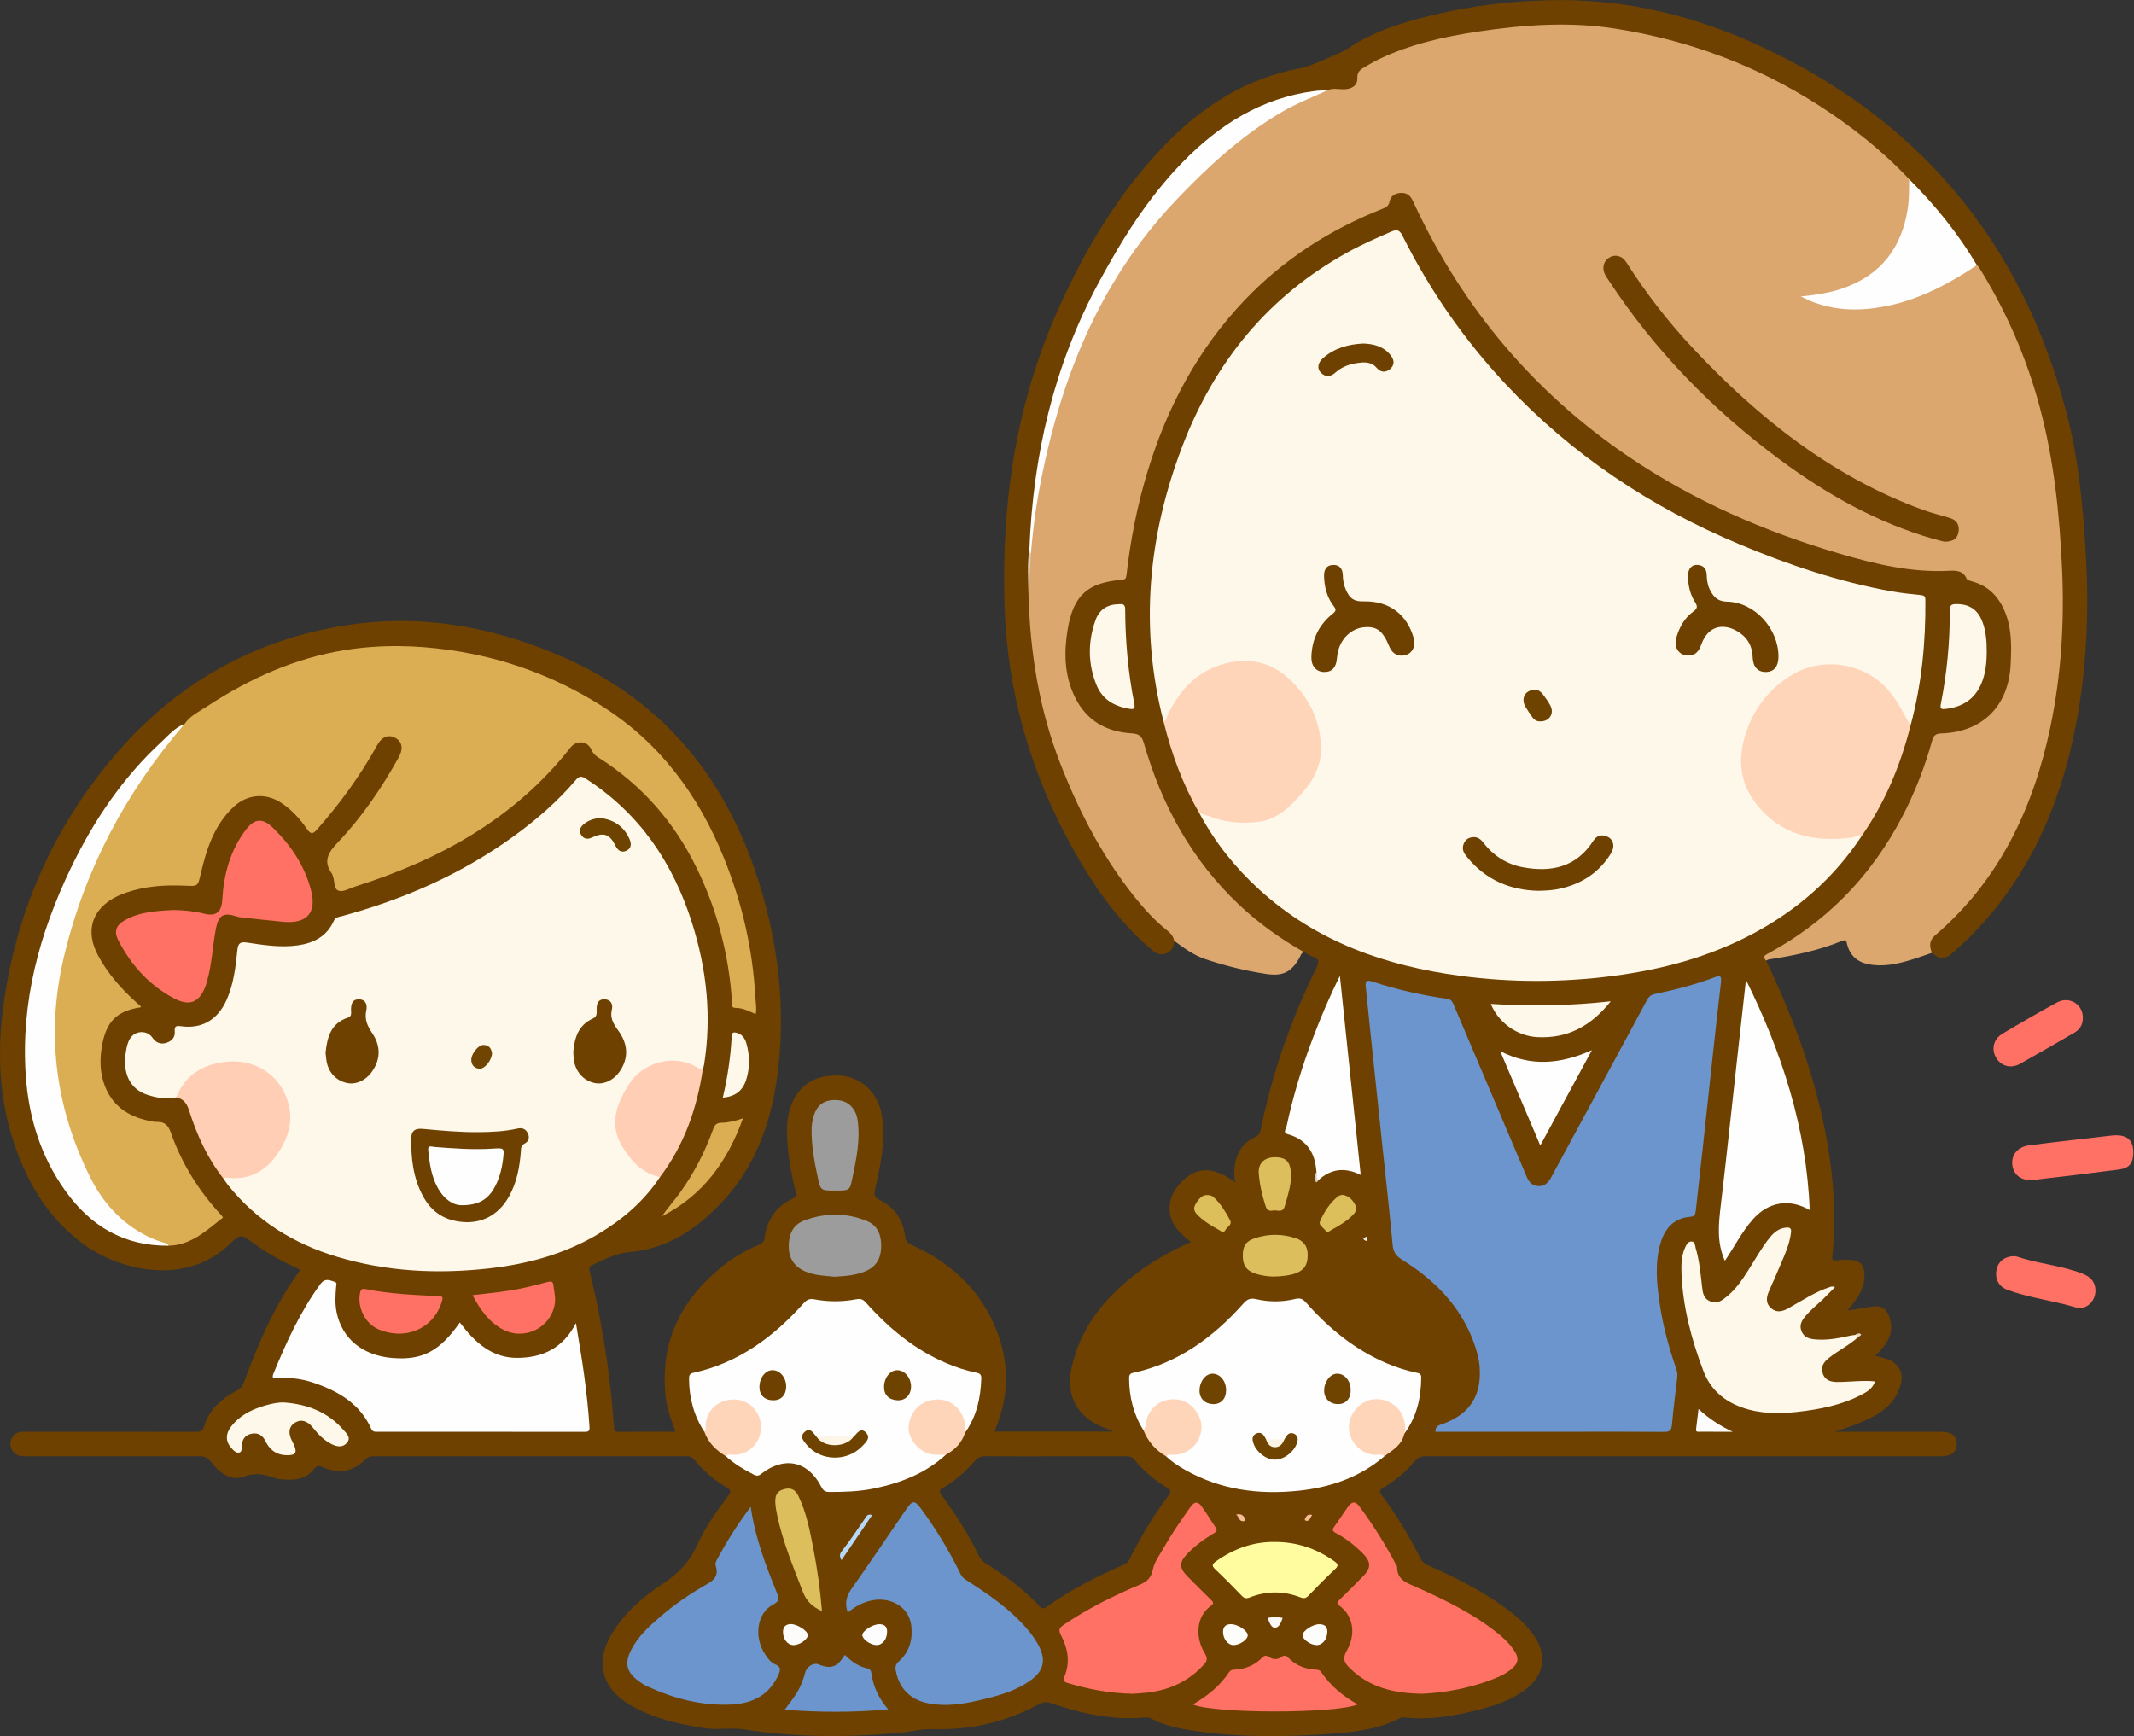 <?xml version="1.0" encoding="UTF-8"?>
<!DOCTYPE svg PUBLIC "-//W3C//DTD SVG 1.1//EN" "http://www.w3.org/Graphics/SVG/1.1/DTD/svg11.dtd">
<svg version="1.1" xmlns="http://www.w3.org/2000/svg" xmlns:xlink="http://www.w3.org/1999/xlink" x="0" y="0" width="1390" height="1131" viewBox="0, 0, 1390, 1131">
  <rect x="0" y="0" width="1390" height="1131" fill="#333333" stroke="none"/>
  <defs>
    <clipPath id="Clip_1">
      <path d="M0.06,0.08 L1389.56,0.08 L1389.56,1131 L0.06,1131 z"/>
    </clipPath>
  </defs>
  <g id="Layer_1">
    <g clip-path="url(#Clip_1)">
      <path d="M761.093,974.228 C751.436,987.182 743.051,1000.95 735.889,1015.44 C735.036,1017.17 734.034,1018.39 732.205,1019.19 C714.524,1026.94 697.31,1035.58 681.565,1046.87 C679.561,1048.3 678.486,1047.82 677.017,1046.25 C666.815,1035.37 654.929,1026.58 642.392,1018.61 C640.554,1017.44 638.942,1016.22 637.925,1014.13 C631.066,1000.035 622.768,986.798 613.454,974.217 C611.542,971.634 611.855,970.629 614.5,969.076 C622.312,964.488 629.081,958.55 635,951.723 C636.915,949.515 638.816,948.596 641.767,948.626 C656.927,948.78 672.088,948.697 687.249,948.697 C702.576,948.697 717.904,948.722 733.231,948.67 C735.472,948.662 737.215,948.926 738.853,950.897 C744.853,958.115 751.92,964.198 759.982,969.025 C762.502,970.533 763.1,971.536 761.093,974.228 z M1310.53,412.947 C1309.23,396.188 1301.9,382.947 1284.63,377.395 C1283.33,376.978 1282.1,376.358 1281.38,375.187 C1278.85,371.079 1274.94,370.455 1270.55,370.439 C1262.89,370.409 1255.21,371.017 1247.58,370.1 C1225.47,367.446 1204.13,361.519 1183.03,354.685 C1142.58,341.588 1104.15,324.172 1068.38,301.051 C1035.11,279.547 1005.84,253.501 980.201,223.377 C957.829,197.095 939.529,168.155 924.655,137.027 C923.363,134.323 922.142,131.566 920.503,129.05 C916.584,123.036 908.216,122.837 904.934,129.126 C902.862,133.096 899.915,134.911 896.112,136.474 C858.979,151.74 826.822,174.082 800.701,204.689 C772.264,238.01 754.076,276.635 742.835,318.722 C738.185,336.131 735.035,353.843 732.682,371.694 C732.275,374.781 731.348,376.572 727.801,376.517 C711.565,376.268 699.6,388.052 695.873,401.972 C691.881,416.878 691.781,432.038 695.974,446.9 C701.387,466.088 717.059,478.105 737.108,478.972 C740.938,479.138 742.737,480.645 743.743,484.252 C748.729,502.123 755.809,519.139 764.542,535.529 C783.102,570.363 809.319,597.804 843.153,618.048 C845.182,619.262 847.181,620.385 849.62,620.38 C851.379,621.32 853.044,622.569 854.916,623.139 C859.588,624.562 859.166,627.047 857.361,630.725 C840.889,664.293 828.545,699.306 821.173,736.003 C820.651,738.598 819.462,739.814 817.152,740.912 C810.065,744.283 806.034,750.085 804.484,757.779 C803.682,761.762 803.851,765.743 804.457,770.241 C790.36,759.407 778.831,759.79 768.638,770.939 C764.464,775.505 761.828,780.743 761.803,787.08 C761.763,797.219 768.415,803.29 775.74,809.133 C762.189,815.123 749.76,822.12 738.459,830.983 C718.677,846.496 703.786,865.4 698.083,890.456 C693.854,909.028 701.686,923.43 719.476,930.201 C721.235,930.871 723.023,931.464 724.797,932.092 C724.74,932.264 724.683,932.436 724.626,932.608 C699.151,932.608 673.675,932.608 647.912,932.608 C648.256,931.544 648.496,930.606 648.855,929.716 C658.007,907.039 657.194,884.469 647.296,862.361 C636.53,838.315 617.992,821.972 594.271,811.227 C591.449,809.948 589.971,808.551 589.543,805.184 C588.196,794.604 582.709,786.467 573.078,781.737 C569.468,779.965 569.142,778.237 569.987,774.606 C573.535,759.366 576.713,744.026 574.647,728.21 C572.597,712.507 561.625,701.6 547.06,700.673 C530.146,699.596 518.175,708.04 514.089,724.049 C513.185,727.591 512.696,731.207 512.633,734.907 C512.394,748.842 514.957,762.395 518.118,775.855 C518.686,778.273 518.886,779.644 516.175,780.914 C505.542,785.898 499.625,794.542 498.11,806.07 C497.748,808.825 496.572,809.927 494.208,810.931 C485.602,814.588 477.514,819.244 470.248,825.135 C443.125,847.126 429.522,874.979 433.675,910.416 C434.567,918.025 437.259,925.154 440.002,932.698 C427.361,932.698 415.218,932.587 403.081,932.775 C399.93,932.824 400.068,930.905 399.893,928.988 C399.273,922.193 398.859,915.376 398.129,908.594 C395.207,881.439 390.518,854.585 384.067,828.045 C383.595,826.105 383.817,825.031 385.751,824.137 C393.737,820.447 401.073,816.396 410.605,815.576 C434.939,813.485 454.217,800.364 470.522,782.857 C495.072,756.495 504.562,724.01 507.618,689.119 C511.001,650.487 506.128,612.728 494.656,575.791 C473.918,509.026 434.177,458.448 369.416,429.267 C323.454,408.557 275.319,399.544 225.435,407.318 C162.409,417.14 110.411,447.996 70.22,497.452 C32.571,543.78 9.874,597.031 2.064,656.297 C-1.665,684.595 -0.671,712.818 7.767,740.356 C16.186,767.827 29.888,791.986 53.231,809.675 C77.231,827.861 121.294,838.375 150.106,809.974 C156.662,803.512 157.454,804.238 165.036,809.814 C174.488,816.767 184.805,822.226 195.61,827.227 C178.965,849.959 168.251,875.157 158.724,900.935 C157.861,903.271 156.498,904.677 154.289,905.863 C144.67,911.027 136.377,917.738 133.161,928.647 C132.096,932.261 130.607,932.768 127.399,932.76 C90.907,932.665 54.414,932.699 17.922,932.7 C16.589,932.7 15.24,932.583 13.926,932.741 C9.977,933.214 7.515,935.517 6.886,939.384 C6.291,943.035 7.863,945.844 11.089,947.711 C13.08,948.863 15.257,948.697 17.417,948.697 C54.743,948.697 92.069,948.732 129.394,948.641 C132.929,948.632 135.273,949.333 137.617,952.507 C142.837,959.58 150.657,965.078 159.034,961.91 C166.589,959.054 172.383,960.502 178.891,962.854 C179.516,963.08 180.162,963.306 180.815,963.382 C189.611,964.402 198.437,964.894 204.582,956.92 C206.573,954.336 207.93,954.769 210.251,955.769 C220.654,960.253 230.107,958.816 238.158,950.641 C239.604,949.173 240.958,948.666 242.91,948.667 C311.063,948.703 379.216,948.704 447.368,948.664 C449.341,948.663 450.719,949.125 452.04,950.736 C458.109,958.141 465.364,964.265 473.562,969.151 C476.47,970.884 476.063,972.056 474.365,974.324 C466.679,984.592 459.228,995.144 453.943,1006.8 C449.084,1017.51 441.862,1025.12 432.084,1031.48 C419.076,1039.95 407.344,1050.21 398.97,1063.6 C387.335,1082.2 391.589,1099.64 410.483,1110.72 C425.37,1119.46 441.89,1123.13 458.74,1125.77 C467.515,1127.14 476.413,1125.28 485.047,1126.65 C518.506,1131.96 552.037,1131.81 585.643,1128.91 C592.909,1128.28 600.163,1126.16 607.367,1126.4 C632.094,1127.24 655.235,1121.89 676.876,1110.12 C679.712,1108.58 681.774,1108.54 684.635,1109.53 C704.431,1116.36 724.631,1120.77 745.774,1118.87 C747.285,1118.73 748.641,1118.9 750.068,1119.65 C759.048,1124.35 768.857,1126.22 778.745,1127.66 C808.238,1131.95 837.871,1131.61 867.465,1129.42 C882.695,1128.29 897.981,1126.47 911.909,1119.26 C913.065,1118.66 914.174,1118.76 915.299,1118.88 C929.043,1120.38 942.547,1118.58 955.878,1115.53 C969.182,1112.49 982.428,1109.03 993.632,1100.63 C1005.68,1091.61 1007.86,1078.46 999.424,1065.94 C994.232,1058.23 987.266,1052.27 979.793,1046.92 C964.316,1035.83 947.396,1027.33 930.041,1019.67 C927.791,1018.67 926.26,1017.37 925.145,1015.11 C918.053,1000.77 909.737,987.147 900.19,974.309 C898.336,971.815 898.415,970.702 901.138,969.073 C908.755,964.516 915.626,958.926 921.301,952.092 C923.445,949.511 925.589,948.625 928.862,948.63 C996.182,948.72 1063.5,948.697 1130.82,948.697 C1175.31,948.697 1219.8,948.704 1264.29,948.691 C1271.09,948.689 1274.6,945.874 1274.57,940.573 C1274.55,935.274 1271.16,932.703 1264.18,932.701 C1249.51,932.696 1234.85,932.699 1220.19,932.699 C1211.8,932.699 1203.41,932.699 1195.03,932.699 C1204.43,929.59 1213.66,926.477 1222.2,921.634 C1230.25,917.071 1235.75,910.402 1238.12,901.429 C1239.91,894.65 1236.95,888.659 1230.52,885.862 C1227.74,884.654 1224.68,884.095 1221.56,883.185 C1223.28,881.336 1224.92,879.72 1226.39,877.959 C1231.43,871.899 1233.34,865.141 1230.49,857.513 C1228.51,852.211 1225.25,850.308 1219.6,851.127 C1214.37,851.884 1209.17,852.814 1203.33,853.772 C1204.29,852.578 1204.86,851.821 1205.48,851.099 C1210.8,844.882 1214.84,838.134 1214.41,829.542 C1214.14,824.193 1211.4,821.192 1206.06,820.838 C1202.92,820.629 1199.67,820.507 1196.6,821.067 C1193.54,821.624 1193.25,820.548 1193.54,818.05 C1193.95,814.414 1194.23,810.757 1194.41,807.101 C1196.27,768.543 1189.4,731.261 1178.01,694.627 C1170.64,670.939 1160.97,648.185 1150.39,625.795 C1150.82,621.387 1154.94,620.87 1157.73,619.224 C1179,606.669 1197.93,591.319 1213.73,572.295 C1235.22,546.402 1250.04,516.97 1259.16,484.645 C1260.28,480.677 1262.13,479.093 1266.45,478.926 C1285.54,478.189 1299.16,469.265 1306.77,451.372 C1312.07,438.893 1311.52,425.819 1310.53,412.947" fill="#6E4100"/>
      <path d="M1150.39,625.795 C1147.53,622.901 1150.09,622.037 1152.17,620.896 C1169.95,611.149 1186.21,599.272 1200.52,584.943 C1216.39,569.055 1229.33,550.948 1239.61,530.94 C1247.55,515.488 1253.83,499.399 1258.45,482.674 C1259.37,479.35 1260.62,477.909 1264.39,477.789 C1291.23,476.933 1308.27,460.058 1309.64,433.099 C1310.21,421.951 1310.52,410.762 1306.51,400.025 C1302.48,389.231 1295.47,381.569 1283.97,378.596 C1282.89,378.316 1281.34,377.849 1281,377.044 C1278.64,371.57 1274.11,371.604 1269.24,371.845 C1244.93,373.048 1221.65,367.532 1198.59,360.778 C1149.56,346.425 1103.2,326.227 1060.8,297.481 C999.362,255.834 953.259,201.103 921.73,133.995 C921.094,132.64 920.479,131.273 919.786,129.946 C918.149,126.813 915.585,125.379 912.017,125.688 C908.458,125.996 905.793,127.794 905.137,131.196 C904.56,134.193 902.844,135.097 900.379,136.068 C866.124,149.568 835.81,169.136 810.403,195.862 C780.339,227.488 760.362,264.958 747.673,306.496 C740.853,328.821 736.317,351.619 733.722,374.803 C733.489,376.885 732.871,377.525 730.754,377.701 C708.49,379.543 699.16,387.654 695.413,410.149 C692.931,425.049 693.25,440.042 700.147,454.125 C707.618,469.378 720.369,476.658 736.822,477.712 C741.449,478.008 743.614,479.056 745.007,483.919 C756.593,524.353 776.176,560.204 807.016,589.338 C819.881,601.49 834.205,611.704 849.622,620.382 C847.506,620.581 847.263,622.479 846.478,623.869 C841.195,633.218 835.655,636.071 825.053,634.507 C811.371,632.489 797.998,629.183 784.886,624.733 C777.314,622.163 771.075,617.528 764.801,612.862 C737.468,589.055 717.596,559.738 702.027,527.33 C685.45,492.821 674.092,456.729 670.526,418.459 C669.527,407.727 668.397,396.964 668.806,386.133 C669.521,378.017 669.238,369.844 670.274,361.758 C671.445,341.116 674.76,320.778 679.125,300.594 C687.165,263.416 699.949,227.938 717.962,194.438 C729.749,172.516 743.91,152.276 760.935,133.937 C775.021,118.766 789.884,104.533 805.924,91.51 C822.313,78.205 840.043,67.113 859.923,59.698 C861.48,59.117 863.022,58.478 864.476,57.649 C867.599,56.037 870.984,56.556 874.289,56.453 C880.452,56.261 882.014,55.11 882.785,49.112 C883.184,46 885.131,44.464 887.394,43.029 C899.758,35.186 913.32,30.215 927.384,26.475 C950.953,20.208 974.949,17.081 999.274,15.278 C1048.81,11.604 1095.02,23.927 1139.91,43.02 C1171.12,56.291 1199.12,74.801 1224.76,96.896 C1230.17,101.558 1235.72,106.114 1240.59,111.39 C1242.05,112.976 1243.72,114.396 1244.47,116.524 C1247.49,152.863 1230.23,188.608 1178.47,193.89 C1188.31,198.854 1203.27,200.735 1213.8,200.008 C1239.04,198.266 1260.94,187.947 1281.93,174.927 C1283.75,173.802 1285.4,172.271 1287.73,172.226 C1290.18,172.739 1291.04,174.865 1292.16,176.678 C1312.08,209.065 1325.81,243.949 1333.9,281.05 C1338.67,302.884 1341.22,325.032 1343.09,347.298 C1344.71,366.409 1345.51,385.532 1344.85,404.659 C1343.34,448.929 1336.39,492.195 1318.27,533.012 C1305.41,561.983 1287.83,587.717 1263.42,608.302 C1259.25,611.82 1259.34,616.285 1258.41,620.707 C1253.72,622.287 1249.07,624.004 1244.33,625.418 C1235.37,628.089 1226.31,630.012 1216.88,628.105 C1209.67,626.645 1205.08,622.431 1203.16,615.297 C1202.72,613.641 1202.78,611.733 1199.8,612.954 C1184.51,619.207 1168.45,622.552 1152.18,625.009 C1151.56,625.104 1150.98,625.525 1150.39,625.795" fill="#DBA76F"/>
      <path d="M1258.41,620.707 C1256.61,616.523 1256.55,612.684 1260.36,609.421 C1302.25,573.466 1324.45,526.575 1335.54,473.591 C1342.6,439.865 1344.71,405.693 1343.19,371.352 C1341.6,335.436 1337.92,299.737 1328.53,264.87 C1319.87,232.682 1306.66,202.455 1289.04,174.159 C1288.7,173.62 1288.14,173.22 1287.69,172.755 C1282.82,168.367 1279.97,162.466 1276.26,157.236 C1267.33,144.659 1257.19,133.111 1247.05,121.548 C1245.73,120.042 1244.58,118.474 1243.57,116.765 C1226.04,98.121 1206.11,82.383 1184.63,68.6 C1144.18,42.64 1100.09,26.255 1052.63,18.721 C1022.53,13.943 992.623,16.081 962.752,20.565 C940.321,23.932 918.299,28.838 897.716,38.799 C894.727,40.246 891.875,41.981 888.985,43.627 C886.118,45.26 883.931,46.76 884.102,51.063 C884.278,55.53 880.766,57.891 876.049,58.143 C872.288,58.344 868.438,57.148 864.762,58.775 C851.497,61.736 837.913,63.295 825.236,68.742 C801.692,78.858 782.045,94.186 765.084,113.14 C741.454,139.549 723.75,169.832 708.344,201.493 C692.422,234.216 682.691,268.921 677.013,304.793 C675.117,316.772 673.666,328.808 672.483,340.891 C671.904,346.809 671.749,352.781 670.773,358.672 C670.287,367.996 670.183,377.323 669.908,386.645 C670.891,424.811 676.814,462.041 690.78,497.778 C703.643,530.69 719.925,561.641 742.766,588.837 C748.017,595.089 753.719,600.941 760.129,606.037 C762.42,607.858 764.281,609.875 764.801,612.862 C764.68,616.652 763.328,619.628 759.546,621.119 C755.722,622.627 752.825,620.994 750.012,618.606 C728.234,600.11 712.258,577.081 698.528,552.364 C671.431,503.586 656.266,451.508 654.37,395.517 C652.078,327.876 661.739,262.44 689.719,200.467 C707.112,161.945 728.617,125.8 758.132,95.07 C783.028,69.149 812.195,50.538 848.243,44.25 C852.369,43.531 874.173,34.14 877.634,31.789 C894.155,20.566 912.9,14.769 931.996,10.124 C960.248,3.251 989.033,-0.039 1018.07,0.083 C1061.8,0.267 1103.57,10.587 1143.16,28.483 C1248.74,76.211 1316.5,156.444 1345.96,268.571 C1353.98,299.083 1356.86,330.457 1358.67,361.898 C1360.77,398.264 1359.23,434.442 1352.53,470.289 C1342.5,523.959 1321.52,572.237 1282.15,611.285 C1278.72,614.683 1275.13,617.925 1271.48,621.088 C1266.72,625.218 1263.1,625.044 1258.41,620.707" fill="#6E4100"/>
      <path d="M1389.56,750.593 C1389.57,757.786 1387.1,760.996 1379.92,761.927 C1361.48,764.317 1343.03,766.562 1324.55,768.651 C1316.91,769.516 1311.51,765.47 1310.75,758.922 C1309.98,752.346 1314.19,747.061 1321.73,746.096 C1339.68,743.8 1357.67,741.809 1375.64,739.711 C1376.63,739.595 1377.63,739.583 1378.63,739.583 C1385.93,739.59 1389.55,743.248 1389.56,750.593" fill="#FF7164"/>
    </g>
    <path d="M1311.59,818.339 C1312.03,818.386 1312.91,818.324 1313.68,818.583 C1327.56,823.262 1342.37,824.318 1356.1,829.56 C1361.93,831.789 1364.73,835.168 1364.91,840.351 C1365.14,847.583 1358.95,853.779 1351.93,851.661 C1337.27,847.246 1321.94,845.559 1307.55,840.253 C1301.81,838.134 1299.26,832.989 1300.47,827.008 C1301.5,821.888 1305.77,818.443 1311.59,818.339" fill="#FF7164"/>
    <path d="M1356.7,662.689 C1356.82,667.075 1355.01,670.492 1351.25,672.675 C1339.45,679.522 1327.65,686.37 1315.74,693.021 C1309.78,696.35 1303.33,694.498 1300.15,688.984 C1296.96,683.452 1298.46,676.911 1304.32,673.42 C1316.03,666.435 1327.83,659.57 1339.82,653.063 C1347.72,648.773 1356.56,654.057 1356.7,662.689" fill="#FF7164"/>
    <path d="M757.814,469.781 C742.195,408.87 747.789,349.356 769.982,291.064 C790.923,236.061 825.997,192.945 877.946,164.269 C887.124,159.203 896.705,155.01 906.317,150.851 C909.911,149.296 911.64,149.784 913.491,153.492 C931.221,189 953.624,221.318 980.755,250.291 C1023.86,296.326 1075.26,330.376 1133.23,354.657 C1165.16,368.031 1197.89,379.061 1232.07,385.226 C1238.29,386.346 1244.59,387.003 1250.88,387.639 C1253.02,387.856 1254.08,388.172 1254.11,390.717 C1254.36,418.471 1251.71,445.871 1244.43,472.73 C1241.51,472.361 1241.15,469.682 1240.17,467.742 C1236.8,461.026 1232.9,454.793 1227.77,449.16 C1212.71,432.612 1186.28,428.263 1164.94,442.68 C1147.71,454.32 1138.04,470.734 1135.81,491.552 C1133.59,512.329 1147.76,531.744 1164.86,538.99 C1178.96,544.963 1193.46,547.717 1208.67,543.585 C1209.98,543.227 1211.95,541.897 1212.59,544.651 C1194.69,571.76 1171.04,592.52 1142.54,607.844 C1113.74,623.323 1082.74,631.61 1050.5,635.783 C1017.47,640.06 984.419,640.104 951.406,635.726 C902.425,629.23 857.347,613.429 820.158,579.451 C804.439,565.089 791.297,548.62 781.231,529.783 C783.185,528.219 785.088,529.35 786.858,530.066 C796.307,533.892 806.132,535.011 816.225,534.423 C821.47,534.117 826.575,532.912 830.902,530.027 C842.907,522.022 852.657,511.99 857.323,497.918 C862.407,482.589 857.049,468.983 849.469,456.15 C843.62,446.249 835.61,438.34 824.263,434.503 C808.41,429.142 794.096,432.472 780.905,442.03 C772.352,448.227 766.409,456.548 761.914,466.023 C761.128,467.678 761.147,470.707 757.814,469.781" fill="#FEF8EA"/>
    <path d="M429.899,766.788 C419.483,782.492 405.572,794.425 389.513,803.98 C367.525,817.061 343.386,823.534 318.213,826.332 C284.818,830.044 251.732,828.422 219.374,818.661 C191.29,810.189 167.267,795.362 148.73,772.275 C147.592,770.857 146.617,769.308 145.567,767.82 C145.865,764.971 147.983,766.215 149.372,766.262 C161.788,766.682 171.806,762.191 178.943,751.869 C183.949,744.629 187.458,736.86 187.439,727.776 C187.402,709.947 172.011,692.606 154.179,692.41 C139.32,692.247 125.833,696.838 117.953,711.17 C117.146,712.637 116.363,714.114 114.76,714.894 C108.207,716.183 101.81,715.194 95.635,713.09 C84.493,709.294 79.613,698.984 82.045,684.853 C82.551,681.91 83.149,678.953 84.823,676.376 C88.181,671.207 95.843,670.974 99.246,675.934 C101.479,679.188 104.576,680.529 108.331,679.36 C111.786,678.285 114.118,675.881 113.837,671.992 C113.595,668.648 114.457,668.033 117.948,668.525 C131.59,670.447 141.994,664.222 147.717,651.128 C152.175,640.929 153.507,629.981 154.599,619.073 C155.056,614.497 156.42,613.347 160.996,614.039 C171.828,615.678 182.712,617.366 193.751,615.867 C204.266,614.439 212.848,610.053 217.399,599.951 C218.558,597.378 220.647,597.347 222.599,596.82 C262.91,585.921 300.603,569.397 334.542,544.8 C349.418,534.019 363.248,522.046 375.147,508.005 C377.471,505.264 379.03,505.631 381.649,507.319 C416.668,529.879 438.397,562.135 450.801,601.342 C460.338,631.485 463.624,662.109 458.631,693.459 C458.451,694.591 458.062,695.689 457.77,696.803 C456.078,697.976 454.5,697.114 453.098,696.317 C435.283,686.198 415.147,695.705 405.994,715.039 C395.222,737.79 409.792,755.336 423.868,763.42 C425.866,764.567 428.321,764.894 429.899,766.788" fill="#FEF8EA"/>
    <path d="M120.162,471.648 C123.873,466.27 129.712,463.526 134.919,460.124 C162.493,442.105 192.006,428.707 224.809,423.477 C247.66,419.833 270.491,420.225 293.371,423.538 C328.973,428.692 361.904,440.837 392.289,460.101 C430.023,484.023 455.025,518.112 471.548,558.959 C483.234,587.849 490.253,617.842 491.959,649.024 C492.165,652.79 493.003,656.531 492.263,660.671 C487.887,658.718 483.771,656.552 478.985,656.556 C475.995,656.558 476.906,654.098 476.797,652.464 C474.759,621.896 467.137,592.765 453.694,565.27 C439.105,535.433 417.968,511.26 389.778,493.453 C387.79,492.197 386.321,490.845 385.282,488.48 C382.676,482.542 375.566,481.911 371.492,487.101 C335.096,533.46 286.077,560.23 231.041,577.643 C227.441,578.782 223.317,581.5 220.178,580.082 C217.131,578.705 218.194,573.484 216.639,570.22 C216.497,569.922 216.5,569.536 216.312,569.283 C209.98,560.753 214.172,554.967 220.441,548.362 C236.09,531.873 248.76,513.086 259.782,493.213 C262.859,487.664 261.942,483.095 257.493,480.696 C253.005,478.277 248.767,479.86 245.672,485.456 C234.744,505.213 221.535,523.315 206.627,540.243 C203.815,543.435 202.464,543.706 199.861,539.929 C195.419,533.483 190.12,527.66 183.534,523.227 C173.175,516.255 161.045,517.208 151.953,525.827 C139.531,537.603 134.522,553.097 130.788,569.114 C128.844,577.452 129.091,577.351 120.595,576.971 C107.561,576.387 94.647,577.177 82.177,581.5 C80.295,582.153 78.42,582.866 76.626,583.725 C59.89,591.735 55.148,606.353 63.955,622.625 C70.38,634.497 79.179,644.417 89.174,653.356 C89.917,654.02 90.73,654.607 91.455,655.288 C91.652,655.473 91.649,655.871 91.738,656.174 C75.861,658.621 68.919,665.513 66.214,682.532 C64.875,690.96 65.172,699.502 68.367,707.629 C73.971,721.879 85.451,728.229 99.756,730.673 C100.573,730.813 101.418,730.878 102.246,730.851 C107.228,730.692 109.612,733.072 111.302,737.874 C118.41,758.065 129.51,775.934 144.133,791.592 C144.572,792.063 144.915,792.624 145.296,793.134 C134.493,801.539 124.529,811.272 109.678,811.513 C80.963,804.468 64.733,783.746 53.021,758.711 C41.818,734.763 37.398,709.119 35.207,682.847 C32.513,650.54 39.472,620.051 50.004,589.982 C60.629,559.648 75.191,531.287 92.985,504.591 C99.989,494.083 107.231,483.689 116.318,474.771 C117.511,473.6 118.612,472.36 120.162,471.648" fill="#DCAE53"/>
    <path d="M934.986,932.699 C934.816,928.613 937.779,928.358 940.19,927.461 C957.394,921.06 965.074,909.106 963.796,890.821 C963.397,885.117 961.842,879.69 959.888,874.372 C951.156,850.615 934.331,833.783 913.351,820.697 C909.488,818.288 907.544,815.809 907.115,811.096 C905.212,790.224 902.844,769.395 900.645,748.551 C897.766,721.255 894.878,693.961 892.014,666.664 C891.181,658.721 890.484,650.763 889.593,642.828 C889.147,638.851 890.508,638.286 894.117,639.482 C909.937,644.722 926.162,648.336 942.649,650.678 C945.437,651.074 946.123,652.765 946.971,654.763 C960.16,685.851 973.356,716.935 986.55,748.021 C989.084,753.991 991.673,759.938 994.128,765.94 C995.604,769.548 997.597,772.439 1001.9,772.689 C1006.46,772.954 1008.72,770.014 1010.64,766.458 C1024.71,740.391 1038.81,714.346 1052.91,688.293 C1059.56,675.998 1066.23,663.715 1072.82,651.391 C1074,649.201 1075.41,648.034 1078.04,647.486 C1091.07,644.778 1103.96,641.464 1116.44,636.796 C1119.96,635.482 1121.55,634.935 1120.94,640.175 C1116.88,675.036 1113.24,709.947 1109.44,744.838 C1107.83,759.555 1106.11,774.261 1104.53,788.981 C1104.28,791.308 1103.62,792.452 1100.97,792.662 C1090.44,793.497 1084.53,800.097 1081.68,809.572 C1077.71,822.817 1079.14,836.288 1081.12,849.662 C1083.25,864.015 1087.09,877.962 1091.8,891.668 C1092.42,893.456 1092.73,895.184 1092.52,897.032 C1091.32,907.444 1089.95,917.839 1089.03,928.275 C1088.71,931.95 1087.44,932.821 1083.87,932.788 C1063.88,932.604 1043.89,932.699 1023.89,932.699 C996.066,932.699 968.241,932.699 940.415,932.699 C938.624,932.699 936.833,932.699 934.986,932.699" fill="#6B95CC"/>
    <path d="M901.733,948.678 C885.614,962.455 866.475,968.975 845.793,971.137 C819.971,973.837 795.071,970.578 772.052,957.609 C767.568,955.083 763.268,952.26 759.514,948.69 C760.289,945.664 762.85,946.58 764.792,946.43 C772.98,945.795 778.571,941.281 780.565,933.515 C782.22,927.069 779.406,919.615 773.933,915.948 C767.562,911.678 759.617,912.029 753.43,916.784 C750.202,919.265 748.771,922.706 747.735,926.485 C747.206,928.415 747.492,930.952 744.805,931.733 C738.308,921.452 735.555,910.141 735.453,898.075 C735.436,896.052 735.683,894.844 738.141,894.312 C767.525,887.953 790.373,871.075 809.943,849.124 C812.441,846.322 814.519,845.45 818.387,846.353 C826.722,848.299 835.321,848.229 843.651,846.198 C847.051,845.369 848.766,846.342 850.827,848.681 C865.518,865.353 882.39,879.172 903.01,888.001 C909.295,890.693 915.768,892.787 922.456,894.193 C924.31,894.583 925.75,894.793 925.728,897.442 C925.617,910.716 922.785,923.105 914.701,933.941 C913.302,932.534 914.137,930.773 913.981,929.182 C913.123,920.449 907.108,914.004 898.901,913.112 C890.351,912.184 883.149,917.005 880.687,925.305 C877.755,935.187 884.978,945.411 895.46,946.404 C897.671,946.613 900.586,945.359 901.733,948.678" fill="#FEFEFE"/>
    <path d="M616.048,947.718 C602.624,959.99 586.366,966.181 568.872,969.748 C559.369,971.686 549.761,971.949 540.104,971.941 C537.288,971.939 536.115,970.831 534.911,968.49 C526.261,951.673 510.753,948.383 495.687,960.231 C493.807,961.709 492.601,961.461 490.876,960.58 C484.348,957.246 478.106,953.492 472.652,948.538 C473.616,945.695 476.116,946.553 478.079,946.415 C488.379,945.687 495.222,937.834 494.285,927.683 C493.436,918.481 484.798,911.95 475.062,913.149 C467.864,914.035 462.26,919.805 461.073,927.368 C460.77,929.298 461.676,931.865 458.792,932.745 C451.964,922.285 448.902,910.746 448.814,898.319 C448.799,896.113 449.049,894.87 451.733,894.28 C481.03,887.835 503.824,870.943 523.398,849.062 C525.471,846.744 527.189,845.812 530.538,846.448 C539.579,848.167 548.786,848.106 557.829,846.381 C560.808,845.812 562.286,846.624 564.117,848.677 C578.991,865.341 595.886,879.352 616.688,888.149 C622.822,890.743 629.114,892.822 635.644,894.136 C637.754,894.561 639.277,895.09 639.184,897.853 C638.757,910.527 636.259,922.542 628.726,933.087 C626.981,931.569 627.499,929.396 627.144,927.491 C625.562,918.999 619.155,913.212 611.062,913.036 C602.391,912.847 595.792,918.056 593.798,926.663 C591.66,935.895 598.955,945.344 608.911,946.33 C611.321,946.569 613.971,945.722 616.048,947.718" fill="#FEFEFE"/>
    <path d="M299.517,861.533 C309.07,874.175 320.182,884.734 337.16,884.578 C353.22,884.431 366.619,878.519 375.152,861.944 C377.106,874.191 379.036,884.901 380.474,895.676 C381.971,906.89 383.258,918.137 383.969,929.446 C384.148,932.293 383.327,932.744 380.809,932.741 C335.816,932.683 290.822,932.698 245.828,932.703 C244.168,932.703 242.752,932.842 241.814,930.76 C234.472,914.455 220.462,906.308 204.443,900.847 C196.82,898.248 188.905,897.183 180.826,897.838 C178.528,898.024 176.76,898.127 178.111,894.832 C186.449,874.496 195.526,854.594 208.551,836.668 C211.698,832.337 214.634,833.967 217.995,835.035 C219.807,835.61 219.012,837.155 218.91,838.433 C218.473,843.918 218.131,849.412 219.252,854.86 C222.806,872.141 236.286,883.136 255.757,884.668 C275.148,886.194 286.24,880.373 299.517,861.533" fill="#FEFEFE"/>
    <path d="M1212.59,544.651 C1210.31,543.165 1208.59,545.306 1206.58,545.58 C1181.43,549.008 1159.15,543.914 1143.15,522.645 C1132.24,508.15 1132.01,491.847 1137.96,475.333 C1143.42,460.155 1153.08,448.292 1166.97,439.78 C1185.76,428.267 1211.01,431.196 1226.88,446.333 C1234.84,453.921 1239.11,463.586 1244.43,472.73 C1237.89,498.51 1227.87,522.747 1212.59,544.651" fill="#FFD5BA"/>
    <path d="M552.211,1050.52 C550.082,1044.59 551.16,1039.92 554.655,1034.99 C566.776,1017.89 578.417,1000.44 590.291,983.164 C594.375,977.22 595.854,977.233 599.999,982.91 C609.636,996.107 618.179,1009.96 625.301,1024.69 C626.133,1026.41 627.032,1027.81 628.933,1029.03 C644.051,1038.77 658.999,1048.78 670.51,1062.97 C673.038,1066.08 675.264,1069.39 677.032,1072.99 C681.23,1081.52 679.668,1088.29 672.101,1094.02 C662.014,1101.65 650.047,1104.75 638.063,1107.58 C627.188,1110.15 616.195,1111.81 604.957,1109.68 C593.093,1107.43 585.672,1100.04 583.481,1088.37 C582.993,1085.77 583.43,1084.17 585.451,1082.35 C592.447,1076.06 594.705,1067.84 593.54,1058.79 C591.939,1046.36 579.088,1039.27 565.67,1043.1 C560.666,1044.52 556.259,1047.12 552.211,1050.52" fill="#6B95CC"/>
    <path d="M757.814,469.781 C760.086,469.502 759.849,467.341 760.487,465.977 C768.842,448.105 781.681,435.334 801.53,431.457 C815.471,428.734 828.344,432.039 839.065,441.723 C852.245,453.628 859.752,468.54 860.474,486.314 C860.941,497.792 855.935,507.707 848.531,516.177 C840.829,524.988 832.649,533.582 820.208,535.301 C809.034,536.845 798.01,535.84 787.388,531.679 C785.394,530.899 783.287,530.408 781.232,529.783 C770.324,510.993 762.988,490.809 757.814,469.781" fill="#FFD5BA"/>
    <path d="M1210.61,870.751 C1204.75,876.254 1197.41,879.679 1191.19,884.69 C1188.31,887.013 1186.11,889.707 1186.95,893.608 C1187.98,898.431 1191.39,900.192 1196.14,900.262 C1204.42,900.385 1212.68,899.026 1221.31,899.889 C1219.75,904.593 1216.06,906.742 1212.26,908.7 C1199.18,915.439 1185.03,918.174 1170.58,919.771 C1158.39,921.118 1146.32,921.018 1134.61,916.846 C1122.75,912.616 1114.07,905.065 1109.48,892.975 C1101.64,872.332 1096.07,851.203 1095.24,829.047 C1095.04,823.605 1095.23,818.035 1097.55,812.876 C1098.46,810.875 1099.52,808.558 1102.01,808.769 C1104.23,808.956 1104.04,811.535 1104.52,813.156 C1106.91,821.168 1107.64,829.474 1108.6,837.731 C1109.07,841.754 1109.38,845.777 1113.84,847.709 C1118.53,849.737 1121.79,847.101 1125.05,844.406 C1130.65,839.778 1134.7,833.877 1138.55,827.834 C1143.2,820.548 1147.33,812.923 1152.78,806.167 C1155.57,802.707 1158.84,800.068 1163.57,799.697 C1166.01,799.506 1166.87,800.299 1166.6,802.717 C1166,808.236 1164.15,813.398 1162.05,818.456 C1158.87,826.122 1155.49,833.706 1152.16,841.313 C1150.43,845.284 1150.07,849.172 1153.65,852.263 C1157.19,855.333 1160.96,854.435 1164.75,852.326 C1173.74,847.328 1182.3,841.48 1192.23,838.329 C1192.99,838.087 1193.77,837.888 1195.23,838.445 C1192.8,840.918 1190.42,843.442 1187.93,845.853 C1183.87,849.782 1179.39,853.262 1175.77,857.662 C1173.43,860.514 1171.9,863.392 1173.44,867.215 C1174.98,871.057 1178.2,872.123 1181.79,872.494 C1189.85,873.327 1197.69,871.796 1205.49,870.029 C1206.46,869.81 1207.46,869.757 1208.45,869.627 C1209.6,869.171 1210.7,868.826 1210.61,870.751" fill="#FEF8EA"/>
    <path d="M926.462,1103.37 C907.771,1103.18 892.114,1099.22 879.507,1086.97 C876.082,1083.64 873.959,1081.01 877.226,1075.31 C883.72,1063.96 881.027,1052.22 872.497,1046.09 C870.546,1044.69 870.886,1043.75 872.401,1042.28 C877.652,1037.17 882.829,1031.98 887.961,1026.76 C893.154,1021.46 893.083,1017.47 887.841,1012.15 C882.549,1006.78 876.643,1002.19 870.01,998.619 C867.841,997.45 867.592,996.539 869.084,994.521 C872.248,990.242 875.02,985.674 878.178,981.39 C880.785,977.853 882.957,977.956 885.553,981.466 C894.475,993.526 902.443,1006.19 909.42,1019.47 C909.652,1019.91 910.044,1020.37 910.039,1020.82 C909.943,1029.39 916.529,1031.22 922.687,1033.98 C941.989,1042.63 960.999,1051.84 977.412,1065.54 C981.281,1068.77 984.65,1072.39 987.168,1076.78 C989.207,1080.33 988.649,1083.38 985.695,1086.19 C981.87,1089.83 977.258,1092.03 972.416,1093.9 C957.069,1099.83 941.118,1102.74 926.462,1103.37" fill="#FF7164"/>
    <path d="M488.98,981.542 C491.889,1001.86 498.807,1019.8 506.023,1037.62 C507.43,1041.09 508.015,1042.96 503.707,1045.2 C493.062,1050.72 490.826,1066.16 498.365,1077.69 C500.114,1080.37 502.057,1083.07 505.018,1084.27 C508.69,1085.76 508.461,1087.75 507.139,1090.78 C501.214,1104.38 489.92,1109.8 476.115,1110.42 C456.819,1111.28 438.577,1106.45 421.157,1098.36 C419.214,1097.46 417.394,1096.21 415.675,1094.91 C408.059,1089.17 406.737,1083.48 411.066,1074.92 C415.604,1065.96 422.896,1059.33 430.357,1052.94 C439.985,1044.7 450.455,1037.61 461.492,1031.4 C466.128,1028.79 467.908,1025.24 466.248,1020.25 C465.744,1018.73 466.144,1017.68 466.757,1016.52 C473.051,1004.6 480.262,993.278 488.98,981.542" fill="#6B95CC"/>
    <path d="M737.53,1103.4 C722.582,1103.06 708.917,1100.41 695.485,1096.41 C693.245,1095.74 692.196,1094.86 693.336,1092.16 C697.253,1082.87 695.508,1073.81 691.087,1065.26 C689.391,1061.98 689.863,1060.5 692.796,1058.52 C708.435,1047.93 725.235,1039.57 742.579,1032.26 C747.241,1030.3 749.881,1027.72 750.957,1022.32 C751.894,1017.63 755.11,1013.34 757.568,1009.01 C762.996,999.451 769.225,990.414 775.585,981.453 C778.115,977.889 780.429,978.25 782.595,981.213 C785.831,985.638 788.603,990.399 791.731,994.907 C793.3,997.169 792.137,998.005 790.316,999.072 C784.264,1002.62 778.691,1006.8 773.742,1011.81 C767.981,1017.63 767.903,1021.32 773.589,1027.05 C778.632,1032.13 783.679,1037.21 788.789,1042.23 C790.181,1043.59 790.928,1044.54 788.831,1046.03 C778.627,1053.28 778.647,1067.13 784.737,1077.04 C786.609,1080.08 786.413,1081.91 784.201,1084.34 C774.203,1095.33 761.634,1101.04 747.057,1102.67 C743.591,1103.06 740.099,1103.21 737.53,1103.4" fill="#FF7164"/>
    <path d="M120.162,471.648 C81.808,516.149 54.942,566.769 41.492,623.949 C29.848,673.451 36.047,721.439 58.755,766.955 C66.914,783.311 78.858,796.683 95.56,805.137 C99.282,807.021 103.135,808.564 107.162,809.636 C108.308,809.941 109.515,809.971 109.677,811.513 C80.853,811.756 59.055,798.807 42.598,775.808 C26.46,753.255 18.628,727.802 16.776,700.416 C13.55,652.683 25.637,608.157 46.095,565.585 C60.978,534.615 79.983,506.461 105.404,483.034 C109.955,478.841 114.043,473.879 120.162,471.648" fill="#FEFEFE"/>
    <path d="M112.844,592.78 C120.207,592.984 126.636,593.561 132.961,595.199 C140.751,597.217 144.325,594.133 144.786,586.169 C145.744,569.615 149.944,554.004 160.144,540.557 C165.792,533.112 171.081,532.777 177.667,539.157 C189.481,550.602 198.454,563.965 202.601,579.957 C206.44,594.758 199.791,601.932 184.455,600.5 C175.358,599.65 166.277,598.62 157.192,597.646 C156.21,597.541 155.211,597.372 154.279,597.058 C145.66,594.155 142.332,596.129 140.639,604.942 C138.446,616.355 138.092,628.078 134.825,639.307 C134.547,640.262 134.325,641.238 133.977,642.168 C129.914,653.025 123.606,655.792 113.367,650.381 C97.112,641.79 85.32,628.644 76.986,612.418 C74.068,606.738 75.631,602.709 81.318,599.476 C91.376,593.759 102.582,593.459 112.844,592.78" fill="#FF7164"/>
    <path d="M1137.25,638.301 C1160.62,685.646 1176.72,734.843 1178.77,788.28 C1165.39,780.529 1151.71,782.973 1141.65,794.443 C1134.48,802.615 1129.63,812.356 1123.51,821.349 C1118.05,809.289 1119.44,797.018 1120.92,784.568 C1124.7,752.676 1128.07,720.734 1131.61,688.813 C1133.48,671.974 1135.37,655.138 1137.25,638.301" fill="#FEFEFE"/>
    <path d="M114.76,714.894 C120.625,700.172 132.159,693.342 147.302,691.673 C166.635,689.543 183.651,700.973 188.148,719.984 C191.081,732.386 186.815,743.578 179.359,753.545 C171.343,764.258 160.657,768.902 147.289,767.167 C146.752,767.097 146.143,767.59 145.567,767.82 C135.129,754.534 128.247,739.419 123.186,723.453 C121.743,718.9 119.58,715.774 114.76,714.894" fill="#FFCEB4"/>
    <path d="M857.466,763.529 C856.698,751.182 851.341,742.331 838.802,738.866 C835.401,737.926 837.663,735.412 837.968,733.994 C842.195,714.331 847.971,695.114 855.133,676.316 C860.207,662.997 865.682,649.856 872.757,635.752 C877.357,679.731 881.811,722.308 886.316,765.386 C875.995,760.23 866.912,761.354 858.736,768.817 C855.8,767.658 857.469,765.393 857.466,763.529" fill="#FEFEFE"/>
    <path d="M429.899,766.788 C418.349,764.454 411.185,756.447 405.449,747.1 C396.364,732.295 401.625,718.843 410.059,705.765 C418.462,692.735 438.403,685.851 454.086,695.353 C455.199,696.027 456.537,696.328 457.77,696.803 C453.911,722.295 445.608,746.016 429.899,766.788" fill="#FFCEB4"/>
    <path d="M776.908,1110.34 C786.465,1104.94 794.61,1098.23 800.662,1089.22 C801.501,1087.97 802.676,1087.71 804.098,1087.66 C811.027,1087.37 817.112,1084.93 822.003,1079.98 C823.607,1078.35 824.75,1078.23 826.632,1079.49 C829.186,1081.2 832.204,1081.29 834.631,1079.45 C836.955,1077.69 838.056,1078.87 839.588,1080.36 C844.324,1084.95 850.085,1087.3 856.643,1087.65 C858.185,1087.73 859.565,1087.78 860.564,1089.25 C866.657,1098.19 874.699,1105.01 884.412,1110.32 C869.781,1116.45 791.059,1116.43 776.908,1110.34" fill="#FF7164"/>
    <path d="M830.084,1004.49 C844.966,1004.44 857.59,1008.9 869.06,1017.03 C871.453,1018.72 872.155,1019.83 869.609,1022.21 C863.653,1027.79 857.939,1033.63 852.274,1039.51 C850.645,1041.2 849.292,1041.49 847.105,1040.63 C836.101,1036.31 825.001,1036.34 814.007,1040.65 C811.81,1041.51 810.492,1041.28 808.86,1039.59 C803.193,1033.71 797.476,1027.88 791.53,1022.29 C788.985,1019.89 789.703,1018.79 792.114,1017.07 C803.725,1008.82 816.51,1004.34 830.084,1004.49" fill="#FEFC9F"/>
    <path d="M543.835,831.714 C537.207,831.09 530.385,830.961 524.009,828.044 C517.004,824.84 513.732,819.31 513.75,811.812 C513.768,804.267 516.334,797.891 523.9,795.073 C537.504,790.005 551.298,789.869 564.751,795.471 C571.65,798.345 574.029,804.397 573.982,811.741 C573.937,818.891 571.459,824.392 564.873,827.598 C558.287,830.805 551.131,831.216 543.835,831.714" fill="#9C9C9C"/>
    <path d="M578.526,1113.56 C555.701,1115.65 533.698,1115.55 511.135,1113.8 C513.884,1110.01 516.503,1106.75 518.738,1103.24 C521.517,1098.88 523.28,1094.04 524.625,1089.04 C525.513,1085.74 530.021,1083 532.895,1084.16 C541.864,1087.77 545.537,1085.64 550.295,1078.07 C554.484,1082.24 559.115,1085.66 565.043,1086.86 C566.801,1087.22 567.374,1088.42 567.6,1090.07 C568.78,1098.66 572.294,1106.23 578.526,1113.56" fill="#6B95CC"/>
    <path d="M1036.9,684.126 C1025.53,705.109 1014.65,725.209 1003.27,746.215 C994.461,725.475 985.993,705.534 977.175,684.767 C997.355,695.108 1016.63,693.152 1036.9,684.126" fill="#FEFEFE"/>
    <path d="M543.939,775.603 C534.431,775.599 534.465,775.592 532.492,766.299 C530.388,756.386 528.59,746.447 528.635,736.253 C528.646,733.564 528.976,730.96 529.624,728.375 C531.737,719.935 536.534,716.273 544.993,716.633 C552.356,716.946 557.526,721.94 558.649,729.968 C560.454,742.872 557.709,755.383 555.121,767.873 C553.51,775.643 553.335,775.606 543.939,775.603" fill="#9C9C9C"/>
    <path d="M1294.06,424.041 C1294.09,431.227 1293.46,438.302 1290.68,445.041 C1286.36,455.485 1278.25,460.598 1267.31,461.825 C1264.71,462.117 1263.5,462.048 1264.2,458.542 C1268.17,438.445 1270.11,418.116 1270.03,397.623 C1270.02,394.674 1270.71,393.585 1273.84,393.531 C1282.6,393.377 1288.31,397.017 1291.38,405.393 C1293.59,411.405 1294.08,417.693 1294.06,424.041" fill="#FEF8EA"/>
    <path d="M185.19,913.62 C200.331,914.767 213.687,919.898 223.852,931.658 C225.735,933.838 228.869,936.472 226.012,939.863 C223.36,943.011 219.843,942.578 216.404,940.96 C211.13,938.478 207.288,934.358 203.724,929.911 C200.133,925.431 195.974,924.334 192.09,926.815 C188.034,929.407 187.497,933.651 190.428,939.088 C191.21,940.541 191.894,942.092 192.323,943.68 C193.042,946.346 191.96,947.638 189.088,947.887 C181.482,948.544 176.171,945.606 172.785,938.595 C171.07,935.042 168.197,933.283 164.311,933.897 C160.478,934.504 158.03,936.837 157.607,940.861 C157.402,942.813 157.824,945.689 156.026,946.209 C153.772,946.862 151.84,944.631 150.324,942.836 C146.83,938.699 146.895,933.729 150.985,928.731 C157.382,920.916 166.208,917.122 175.742,914.797 C178.801,914.051 181.942,913.482 185.19,913.62" fill="#FEF8EA"/>
    <path d="M728.396,393.615 C730.731,393.546 732.875,393.034 732.89,396.87 C732.97,417.521 734.794,438.04 738.823,458.307 C739.544,461.935 738.317,462.188 735.478,461.718 C725.848,460.123 718.052,455.668 714.257,446.387 C708.565,432.467 708.521,418.189 713.545,404.048 C715.951,397.279 721.116,393.755 728.396,393.615" fill="#FEF8EA"/>
    <path d="M307.764,843.72 C319.684,842.301 331.106,841.327 342.272,838.731 C347.121,837.604 351.965,836.437 356.765,835.117 C358.729,834.578 360.186,834.715 360.436,836.943 C360.895,841.052 362.021,845.101 361.378,849.32 C359.008,864.874 341.681,873.597 327.599,866.101 C318.439,861.225 312.775,853.12 307.764,843.72" fill="#FF7164"/>
    <path d="M535.391,1049.52 C529.388,1046.86 525.399,1043.28 523.034,1037.17 C516.686,1020.75 509.895,1004.52 506.244,987.213 C505.697,984.62 505.206,981.986 505.039,979.349 C504.775,975.166 505.354,971.627 510.472,970.176 C515.337,968.798 518.072,970.478 520.077,974.627 C525.341,985.519 527.549,997.262 529.822,1009 C532.399,1022.31 534.264,1035.71 535.391,1049.52" fill="#DCBF5C"/>
    <path d="M1049.19,652.294 C1036.31,668.474 1020.92,676.741 1001.14,675.613 C987.979,674.862 975.815,665.969 971.058,653.981 C996.825,655.634 1022.47,655.243 1049.19,652.294" fill="#FEF8EA"/>
    <path d="M259.404,868.82 C255.082,868.604 249.511,867.774 244.459,864.903 C236.779,860.539 232.512,850.074 234.684,841.59 C235.232,839.449 236.573,839.445 238.048,839.745 C253.921,842.974 270.046,843.574 286.149,844.396 C288.235,844.502 288.568,845.127 288.013,847.164 C284.479,860.131 273.559,868.898 259.404,868.82" fill="#FF7164"/>
    <path d="M744.805,931.733 C746.286,929.971 746.08,927.693 746.585,925.651 C748.965,916.03 757.653,910.254 767.681,911.761 C775.914,912.998 783.138,922.068 782.567,930.452 C781.887,940.432 774.244,947.597 764.181,947.759 C762.594,947.784 760.81,947.096 759.516,948.69 C752.669,944.722 747.746,939.087 744.805,931.733" fill="#FFD5BA"/>
    <path d="M901.733,948.678 C899.915,946.822 897.617,947.859 895.558,947.76 C887.081,947.353 879.603,940.213 878.703,931.472 C877.808,922.781 883.937,914.13 892.537,911.946 C901.001,909.796 910.795,914.786 913.773,922.788 C915.122,926.412 915.992,930.09 914.7,933.941 C913.205,941.34 907.118,944.7 901.733,948.678" fill="#FFD5BA"/>
    <path d="M458.792,932.745 C460.178,931.361 459.521,929.598 459.622,927.998 C460.227,918.336 468.333,911.372 478.68,911.679 C488.177,911.961 495.65,919.843 495.671,929.601 C495.692,939.438 488.34,947.309 478.88,947.759 C476.808,947.858 474.543,946.859 472.653,948.538 C466.368,944.734 461.327,939.84 458.792,932.745" fill="#FFD5BA"/>
    <path d="M616.048,947.718 C612.742,947.603 609.336,947.956 606.148,947.283 C597.82,945.525 590.996,936.355 591.9,928.733 C593.18,917.947 601.127,911.216 612.019,911.692 C620.58,912.066 628.004,919.63 628.594,928.61 C628.692,930.098 628.685,931.594 628.727,933.087 C626.588,939.773 622.113,944.435 616.048,947.718" fill="#FFD5BA"/>
    <path d="M828.683,831.582 C826.142,831.515 821.68,831.047 817.425,829.563 C811.649,827.547 809.475,824.172 809.509,817.805 C809.541,811.638 811.547,808.543 817.379,806.61 C826.31,803.649 835.334,803.705 844.247,806.723 C849.161,808.387 851.727,811.88 851.772,817.236 C851.825,823.542 849.977,826.878 844.778,829.181 C841.703,830.543 835.589,831.581 828.683,831.582" fill="#DCBF5C"/>
    <path d="M483.963,728.504 C473.742,756.988 457.539,778.911 431.111,792.349 C434.932,786.84 439.436,781.881 443.315,776.427 C452.245,763.872 459.215,750.302 464.428,735.843 C465.454,732.998 466.553,731.451 469.876,731.411 C474.308,731.357 478.681,730.347 483.963,728.504" fill="#DCAE53"/>
    <path d="M840.89,767.478 C840.691,772.454 838.824,779.154 836.808,785.862 C835.434,790.432 831.957,788.083 829.361,788.559 C827.115,788.971 825.36,788.748 824.42,785.875 C822.132,778.878 820.496,771.75 819.909,764.459 C819.367,757.723 823.786,753.721 830.804,753.878 C838.365,754.046 841.113,757.174 840.89,767.478" fill="#DCBF5C"/>
    <path d="M470.819,715.06 C473.961,701.451 475.937,688.33 476.604,675.045 C476.731,672.519 477.847,672.304 479.718,672.772 C483.367,673.684 485.243,676.416 486.179,679.745 C488.437,687.776 488.533,695.873 485.89,703.827 C483.622,710.651 478.758,714.368 470.819,715.06" fill="#FEF8EA"/>
    <path d="M785.292,778.538 C788.353,778.355 789.63,779.075 790.756,780.131 C795.19,784.283 798.282,789.394 801.104,794.689 C802.926,798.107 799.22,799.196 798.127,801.355 C796.926,803.731 795.212,801.891 793.944,801.2 C789.272,798.654 784.673,795.952 780.796,792.248 C778.713,790.257 776.76,788.074 778.503,784.858 C780.308,781.529 782.65,778.852 785.292,778.538" fill="#DCBF5A"/>
    <path d="M874.293,778.351 C878.576,778.87 880.918,781.579 882.738,784.877 C884.511,788.088 882.474,790.291 880.422,792.273 C876.564,796 871.914,798.637 867.264,801.219 C866.133,801.847 864.6,803.597 863.407,801.714 C862.132,799.703 858.681,798.23 859.818,795.646 C862.564,789.405 866.179,783.576 871.677,779.25 C872.4,778.681 873.512,778.606 874.293,778.351" fill="#DCBF5A"/>
    <path d="M864.558,1062.82 C864.64,1067.68 861.537,1071.67 857.668,1071.68 C853.733,1071.69 848.494,1068.06 848.452,1065.31 C848.408,1062.43 855.025,1058.04 859.421,1058.09 C862.509,1058.12 864.522,1059.43 864.558,1062.82" fill="#FDFDFC"/>
    <path d="M516.777,1071.68 C512.915,1071.62 509.873,1067.67 510.02,1062.85 C510.118,1059.61 511.955,1058.08 515.073,1058.02 C519.178,1057.94 526.036,1062.34 526.182,1065.07 C526.331,1067.88 520.819,1071.75 516.777,1071.68" fill="#FDFCFB"/>
    <path d="M803.394,1071.68 C799.655,1071.6 796.401,1067.29 796.649,1062.67 C796.827,1059.35 798.844,1058 801.949,1058.07 C806.584,1058.16 812.916,1062.54 812.726,1065.45 C812.543,1068.26 807.297,1071.76 803.394,1071.68" fill="#FDFDFC"/>
    <path d="M1128.59,932.703 C1121.52,932.703 1114.45,932.723 1107.38,932.682 C1106.21,932.675 1104.49,933.215 1104.76,930.936 C1105.25,926.887 1105.75,922.838 1106.35,917.885 C1113.32,924.341 1120.49,928.91 1128.59,932.703" fill="#FDFDFD"/>
    <path d="M577.809,1062.94 C577.85,1067.88 574.776,1071.74 570.852,1071.67 C566.943,1071.6 561.657,1067.85 561.694,1065.17 C561.734,1062.37 568.492,1058.01 572.851,1058.08 C575.98,1058.12 577.898,1059.55 577.809,1062.94" fill="#FDFDFD"/>
    <path d="M548.115,1016.36 C546.41,1013.39 547.039,1011.98 548.821,1009.76 C554.013,1003.29 558.479,996.238 563.253,989.43 C564.24,988.023 564.83,985.939 568.122,986.938 C561.43,996.78 554.89,1006.4 548.115,1016.36" fill="#B7D8F6"/>
    <path d="M825.621,1053.96 C829.107,1053.39 832.152,1053.31 835.47,1053.99 C834.431,1056.94 833.259,1060.32 830.448,1060.38 C827.851,1060.43 826.915,1056.91 825.621,1053.96" fill="#FAF9F8"/>
    <path d="M805.152,986.617 C808.958,985.803 810.226,987.65 811.139,989.822 C811.454,990.573 810.551,990.919 809.958,990.974 C807.012,991.248 807.236,988.303 805.152,986.617" fill="#F6BD9B"/>
    <path d="M854.654,986.893 C853.389,988.707 853.227,991.152 850.49,990.681 C850.226,990.636 849.792,989.877 849.892,989.686 C850.767,988.002 851.507,986.017 854.654,986.893" fill="#F7BE9C"/>
    <path d="M857.466,763.529 C858.311,765.19 856.879,767.399 858.736,768.817 C858.184,769.775 857.196,771.205 856.803,769.144 C856.476,767.429 856.31,765.283 857.466,763.529" fill="#D7CDC1"/>
    <path d="M890.712,806.806 C890.6,807.743 890.728,808.782 889.434,808.24 C888.876,808.006 888.431,807.5 887.935,807.118 C888.556,806.642 889.112,805.956 889.813,805.738 C890.93,805.389 890.31,806.606 890.712,806.806" fill="#ECE8E2"/>
    <path d="M1210.61,870.751 C1210.18,869.82 1209.22,869.902 1208.45,869.627 C1209.66,868.858 1211,868.029 1212.19,869.281 C1212.52,869.625 1211.39,870.481 1210.61,870.751" fill="#E6D9C6"/>
    <path d="M1266.52,352.904 C1264.75,352.45 1261.84,351.787 1258.99,350.96 C1222.37,340.364 1189.73,321.949 1159.33,299.44 C1115.34,266.871 1077.66,228.172 1047.58,182.277 C1046.95,181.303 1046.27,180.35 1045.7,179.335 C1043.29,175.013 1044.26,170.341 1048.03,167.895 C1051.81,165.446 1056.51,166.459 1059.25,170.766 C1071.96,190.777 1086.4,209.46 1102.59,226.737 C1145.29,272.293 1193.23,310.483 1252.68,332.202 C1258.44,334.307 1264.46,335.687 1270.33,337.525 C1274.63,338.874 1276.39,342.041 1275.73,346.384 C1275.06,350.869 1272.19,352.94 1266.52,352.904" fill="#6E4100"/>
    <path d="M1243.57,116.765 C1260.49,133.688 1275.48,152.123 1287.69,172.756 C1269.71,184.703 1250.86,194.806 1229.49,199.252 C1213.27,202.625 1197.13,202.786 1181.35,196.9 C1178.93,195.999 1176.62,194.796 1172.94,193.134 C1183.31,192.072 1192.09,190.726 1200.54,187.762 C1225.3,179.069 1238.75,161.29 1242.66,135.684 C1243.62,129.383 1243.43,123.078 1243.57,116.765" fill="#FEFEFE"/>
    <path d="M670.508,357.602 C672.939,296.468 686.418,238.227 715.659,184.047 C730.879,155.849 747.742,128.816 770.237,105.728 C794.055,81.282 821.692,63.774 856.309,59.304 C859.102,58.943 861.942,58.943 864.761,58.775 C854.86,63.386 844.632,67.277 835.156,72.826 C809.025,88.126 786.983,108.346 766.278,130.116 C715.239,183.781 689.579,249.434 676.538,320.997 C674.151,334.096 672.638,347.303 671.49,360.559 C668.962,360.304 670.572,358.675 670.508,357.602" fill="#FEFEFE"/>
    <path d="M670.508,357.602 C671.005,358.531 670.39,359.83 671.49,360.559 C670.963,369.254 670.435,377.949 669.908,386.645 C669.711,376.956 668.957,367.255 670.508,357.602" fill="#DCCEBE"/>
    <path d="M854.181,427.836 C854.543,416.345 859.163,406.912 868.118,399.77 C870.299,398.031 870.447,397.079 868.724,394.846 C864.314,389.133 862.609,382.42 862.436,375.248 C862.336,371.127 863.948,368.23 868.2,368.039 C872.368,367.851 874.535,370.356 874.64,374.592 C874.723,377.939 875.304,381.211 876.676,384.285 C879.304,390.175 882.079,391.917 888.421,391.767 C904.645,391.385 916.533,400.178 920.839,415.745 C922.226,420.757 920.101,425.357 915.793,426.668 C911.013,428.124 906.926,426.07 904.956,421.222 C900.684,410.71 896.61,407.703 887.975,408.687 C879.766,409.623 872.84,416.618 871.287,425.561 C871.088,426.706 870.911,427.86 870.809,429.017 C870.278,435.022 867.422,437.954 862.25,437.76 C857.144,437.568 853.966,433.673 854.181,427.836" fill="#6E4100"/>
    <path d="M1158.43,427.785 C1158.42,434.069 1155.63,437.567 1150.47,437.758 C1145.04,437.959 1141.81,434.509 1141.6,428.083 C1141.35,420.213 1137.64,414.474 1130.83,410.793 C1121.07,405.525 1112.27,408.862 1108.39,419.278 C1107.13,422.674 1105.77,425.841 1101.87,426.778 C1095.03,428.417 1089.79,422.787 1091.82,415.676 C1093.76,408.849 1097.09,402.613 1102.97,398.376 C1105.86,396.298 1105.77,394.912 1104,392.114 C1100.74,386.965 1099.5,381.081 1099.49,374.982 C1099.48,370.714 1101.89,367.8 1105.54,367.997 C1109.41,368.207 1111.55,370.33 1111.68,374.394 C1111.78,377.551 1112.14,380.733 1113.5,383.628 C1115.78,388.451 1118.53,391.821 1124.97,391.954 C1142.88,392.326 1158.44,409.418 1158.43,427.785" fill="#6E4100"/>
    <path d="M1001.77,580.3 C983.837,579.889 967.904,573.34 955.797,558.575 C953.992,556.374 952.239,554.033 953.007,550.913 C953.69,548.142 955.297,546.158 958.262,545.525 C961.602,544.812 964.024,546.106 966.026,548.731 C972.659,557.426 981.358,563.033 992.094,564.999 C1010.73,568.411 1026.86,564.834 1037.85,547.697 C1040.18,544.061 1043.65,543.302 1047.42,545.253 C1051.05,547.131 1051.95,551.579 1049.44,555.721 C1041.97,568.06 1030.86,575.4 1016.98,578.739 C1012.27,579.872 1007.46,580.252 1001.77,580.3" fill="#6E4100"/>
    <path d="M887.999,223.788 C894.715,224.055 901.044,225.586 905.639,231.216 C908.195,234.349 908.65,237.686 905.371,240.466 C902.361,243.017 899.17,242.52 896.597,239.52 C893.909,236.387 890.287,235.86 886.635,236.185 C880.447,236.737 874.583,238.411 869.777,242.735 C866.777,245.434 863.502,245.866 860.466,242.909 C857.737,240.251 858.253,236.396 861.732,233.33 C869.179,226.767 878.164,224.276 887.999,223.788" fill="#6E4100"/>
    <path d="M1003.53,469.921 C1001.34,470.101 999.472,469.153 998.14,467.255 C996.518,464.943 994.883,462.625 993.475,460.183 C991.415,456.611 992.221,452.353 995.389,450.521 C999.037,448.413 1002.45,448.903 1005.04,452.408 C1006.82,454.811 1008.62,457.25 1009.96,459.901 C1012.47,464.859 1009.15,469.998 1003.53,469.921" fill="#6E4300"/>
    <path d="M304.244,796.21 C290.47,795.892 281.383,790.08 275.518,779.223 C269.07,767.287 267.611,754.294 267.914,741.014 C268.014,736.614 270.461,734.941 275.428,735.401 C287.36,736.509 299.296,737.613 311.293,737.531 C319.948,737.473 328.597,737.118 337.086,735.184 C340.085,734.5 342.353,735.397 343.748,738.132 C345.212,741.002 344.329,743.666 341.719,744.969 C339.123,746.264 339.421,748.309 339.263,750.303 C338.469,760.332 336.668,770.087 331.765,779.03 C325.526,790.411 315.899,796.148 304.244,796.21" fill="#6E4100"/>
    <path d="M212.046,685.829 C213.113,675.9 215.359,666.569 226.678,662.905 C229.334,662.045 228.652,659.685 228.648,657.861 C228.638,654.111 229.476,650.881 233.88,651.011 C238.319,651.142 239.373,654.675 238.601,658.186 C237.328,663.971 239.231,668.275 242.463,673.057 C247.782,680.928 248.179,689.528 242.522,697.783 C238.39,703.811 231.927,706.809 225.909,705.489 C218.831,703.936 213.852,698.52 212.654,691.015 C212.393,689.379 212.264,687.721 212.046,685.829" fill="#6E4100"/>
    <path d="M373.422,685.17 C374.227,676.305 376.569,667.755 386.315,663.437 C389.081,662.212 388.657,659.627 388.636,657.4 C388.601,653.776 389.58,650.904 393.703,650.989 C397.763,651.073 399.399,654.126 398.561,657.548 C397.144,663.328 399.693,667.182 402.881,671.596 C408.377,679.206 409.756,687.658 404.714,696.334 C400.751,703.154 393.875,706.843 387.41,705.542 C380.16,704.083 374.787,698.107 373.743,690.267 C373.547,688.791 373.549,687.288 373.422,685.17" fill="#6E4100"/>
    <path d="M391.244,532.916 C400.172,534.1 406.512,538.546 410.072,546.701 C411.425,549.8 411.257,552.812 407.826,554.288 C404.405,555.76 402.32,553.8 400.775,550.724 C397.004,543.213 393.103,542.008 385.376,545.676 C382.806,546.896 380.439,546.604 378.77,544.213 C377.105,541.829 377.582,539.398 379.624,537.473 C382.906,534.377 386.97,533.109 391.244,532.916" fill="#6E4300"/>
    <path d="M320.486,686.057 C320.329,690.786 315.695,696.461 312.308,696.203 C309.008,695.952 307.165,693.941 306.992,690.747 C306.768,686.587 311.515,680.728 314.836,680.729 C318.577,680.729 319.987,683.071 320.486,686.057" fill="#704501"/>
    <path d="M836.576,937.691 C837.205,936.734 837.737,935.694 838.483,934.84 C839.742,933.398 841.472,933.284 843.03,934.064 C844.786,934.942 845.576,936.469 845.175,938.596 C843.954,945.055 836.724,951.005 830.127,950.867 C823.764,950.733 816.842,944.533 815.925,938.222 C815.647,936.315 816.429,934.851 817.926,934.033 C819.608,933.114 821.512,933.138 822.902,934.775 C823.631,935.633 824.102,936.71 824.689,937.688 C830.152,942.544 830.152,942.544 836.576,937.691" fill="#6F4300"/>
    <path d="M879.795,905.47 C879.825,911.136 876.692,914.662 871.615,914.678 C866.311,914.695 862.584,911.215 862.496,906.164 C862.393,900.28 866.331,894.961 870.856,894.873 C875.819,894.776 879.763,899.452 879.795,905.47" fill="#6F4300"/>
    <path d="M798.636,905.568 C798.639,911.161 795.385,914.725 790.314,914.686 C784.997,914.645 781.367,911.168 781.32,906.073 C781.265,900.075 785.165,894.891 789.746,894.875 C794.674,894.857 798.634,899.619 798.636,905.568" fill="#6F4300"/>
    <path d="M836.576,937.691 C835.512,940.505 833.786,942.751 830.561,942.776 C827.31,942.802 825.557,940.648 824.689,937.688 C828.652,937.689 832.614,937.69 836.576,937.691" fill="#FAF3E4"/>
    <path d="M555.994,935.847 C558.361,933.952 560.356,929.516 563.983,933.166 C567.443,936.648 564,939.567 561.692,942.006 C551.872,952.38 534.534,951.999 525.496,941.244 C523.389,938.737 520.591,935.778 524.243,932.716 C527.967,929.594 529.598,933.663 531.695,935.691 C539.756,941.746 547.859,941.343 555.994,935.847" fill="#6E4300"/>
    <path d="M584.622,892.611 C589.482,892.747 593.549,897.794 593.408,903.517 C593.276,908.89 589.656,912.438 584.547,912.203 C578.977,911.945 575.737,908.678 575.825,903.405 C575.925,897.352 579.897,892.478 584.622,892.611" fill="#6E4300"/>
    <path d="M494.671,903.47 C494.725,897.397 498.642,892.475 503.333,892.586 C508.228,892.703 512.193,897.633 512.084,903.469 C511.984,908.785 508.802,912.18 503.89,912.212 C498.13,912.249 494.623,908.922 494.671,903.47" fill="#6E4100"/>
    <path d="M555.994,935.847 C551.156,943.252 536.29,943.448 531.695,935.691 C539.795,935.743 547.895,935.795 555.994,935.847" fill="#FDF5E8"/>
    <path d="M300.709,785.127 C294.834,785.161 289.067,780.934 285.155,773.875 C280.947,766.283 279.792,757.874 278.916,749.418 C278.536,745.759 281.106,747.02 282.894,747.16 C295.664,748.16 308.431,749.103 321.256,748.25 C328.47,747.771 328.559,747.827 327.674,755.072 C326.843,761.876 325.131,768.449 321.625,774.43 C317.505,781.462 311.427,785.182 300.709,785.127" fill="#FEFEFE"/>
  </g>
</svg>
